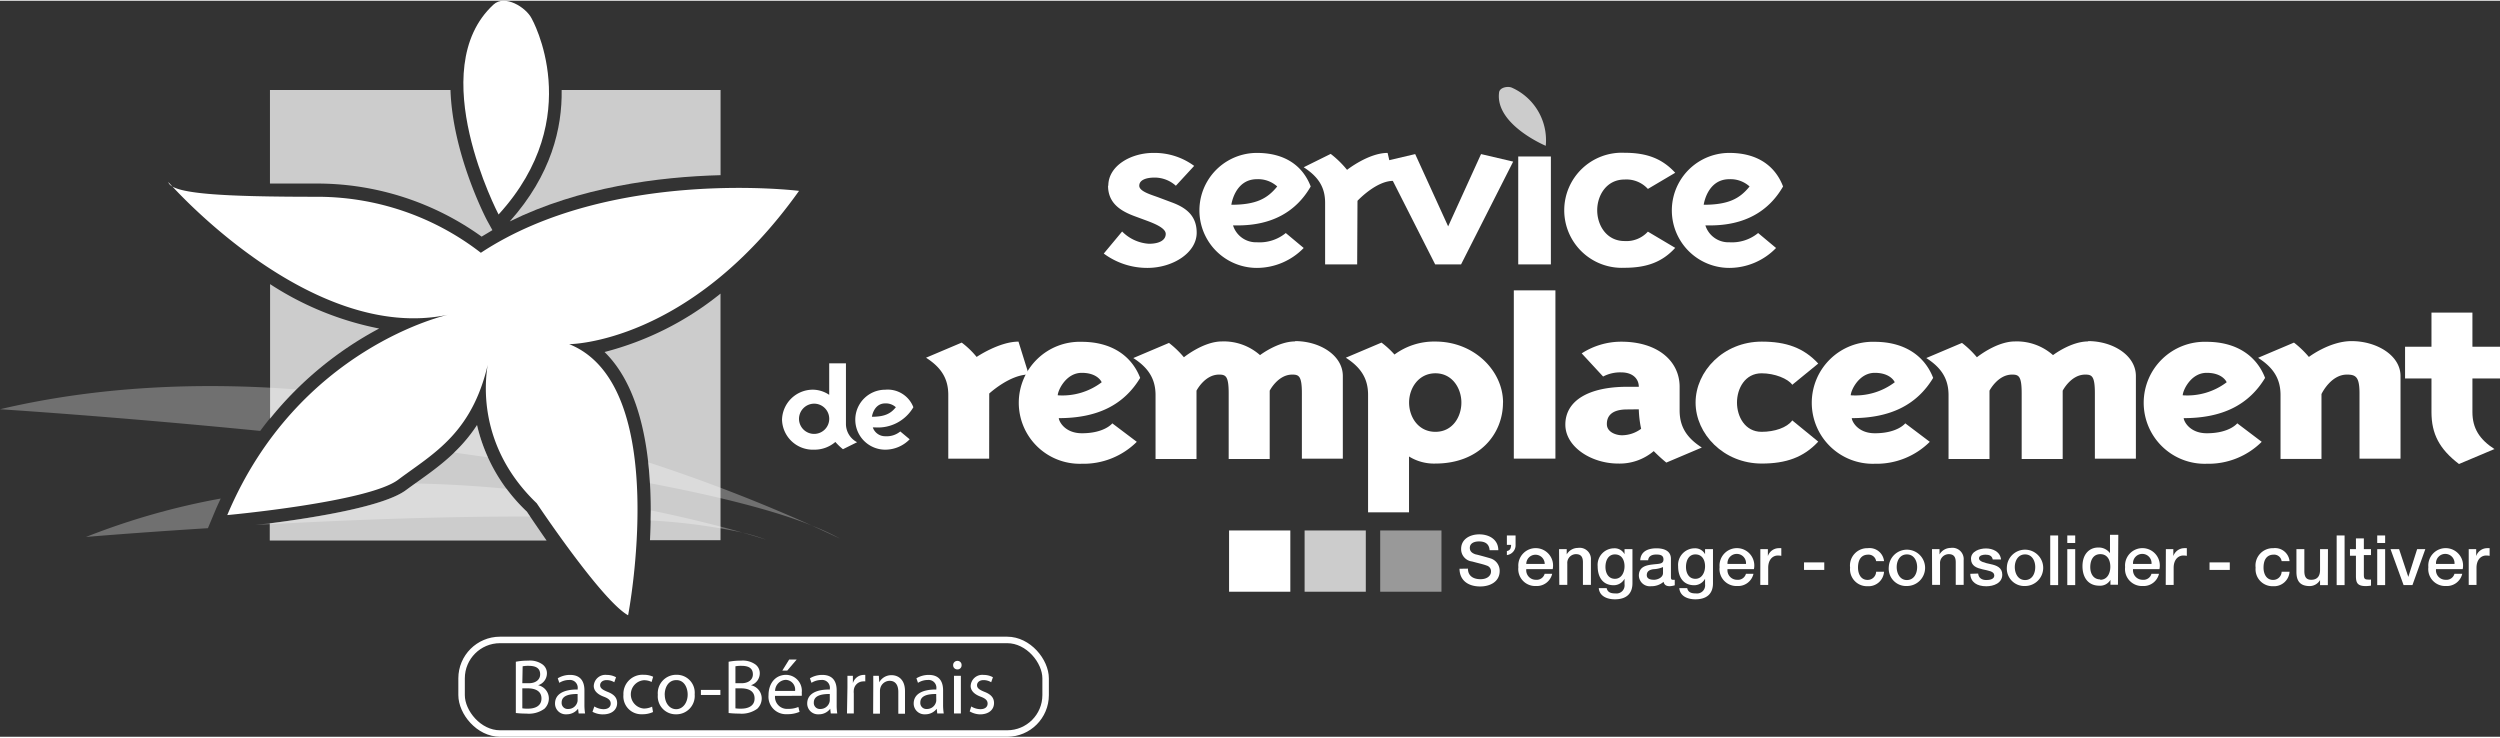 <?xml version="1.0"?>
<svg xmlns="http://www.w3.org/2000/svg" id="e90f648a-2a75-417e-b39c-29b26d986f47" data-name="Calque 1" width="200" height="59" viewBox="0 0 385.25 113.42"><rect x="0" y="0" width="385.25" height="113.42" fill="#333333" stroke="none"/><title>logo_srbb-blanc</title><g style="opacity:0.3"><path d="M192.76,226.22a30,30,0,0,1-3.11-3.52c-4.49-.43-9.21-.73-14.09-.82l-1.41,1c-3.72,2.8-16.44,4.61-23.22,5.4,12.68-.71,28.2-1.35,42.35-1.3Z" transform="translate(-111.57 -147.49)" style="fill:#fff"/><path d="M144.77,226c.26-.62.54-1.2.81-1.8a109.73,109.73,0,0,0-20.76,5.92s7.6-.65,18.79-1.35Z" transform="translate(-111.57 -147.49)" style="fill:#fff"/><path d="M211.82,227.58A91.75,91.75,0,0,1,226,229.45c-3.07-.87-7.94-2.16-14.12-3.42C211.84,226.55,211.83,227.07,211.82,227.58Z" transform="translate(-111.57 -147.49)" style="fill:#fff"/><path d="M226,229.45c2.34.67,3.64,1.1,3.64,1.1A27.49,27.49,0,0,0,226,229.45Z" transform="translate(-111.57 -147.49)" style="fill:#fff"/></g><g style="opacity:0.3"><path d="M186.76,217.85a25.7,25.7,0,0,1-1.68-5,23.06,23.06,0,0,1-3.55,4.26Z" transform="translate(-111.57 -147.49)" style="fill:#fff"/><path d="M211.45,218.61c.12,1.08.21,2.16.27,3.23,10.18,1.94,19,4.12,25,6.54A253.66,253.66,0,0,0,211.45,218.61Z" transform="translate(-111.57 -147.49)" style="fill:#fff"/><path d="M157.19,207.38c-14.83-1.12-30.4-.52-45.62,3.06,0,0,17.64,1.12,40.1,3.34A55.35,55.35,0,0,1,157.19,207.38Z" transform="translate(-111.57 -147.49)" style="fill:#fff"/><path d="M236.7,228.38c2.78,1.27,4.31,2,4.31,2A33.7,33.7,0,0,0,236.7,228.38Z" transform="translate(-111.57 -147.49)" style="fill:#fff"/></g><path d="M282.36,176c0-3.07,3.47-5.06,6.94-5.06a10.31,10.31,0,0,1,6.29,2L292.77,176a4.89,4.89,0,0,0-3.26-1.26c-1.3,0-2.38.36-2.38,1.26s1.95,1.41,3,1.81l1.95.73c2.17.79,3.9,2,3.9,4.7,0,3.1-3.69,5.42-7.59,5.42a11.24,11.24,0,0,1-6.73-2.21l2.83-3.4a6.38,6.38,0,0,0,4.12,1.89c1.73,0,2.6-.62,2.6-1.52s-1.74-1.59-2.82-2l-1.95-.72c-2.17-.8-4.12-2-4.12-4.71" transform="translate(-111.57 -147.49)" style="fill:#fff"/><path d="M308.39,176.11a4.39,4.39,0,0,0-3.13-1.12c-3.42,0-3.94,3.94-3.94,3.94,3.9,0,5.59-1,7.07-2.82m1.3,7.16,2.78,2.32a10.07,10.07,0,0,1-7.21,3.07,8.86,8.86,0,1,1,0-17.72c4.34,0,7.08,2,8.29,5.17-2.25,3.91-6,6-11.24,6h-.73a3.71,3.71,0,0,0,3.68,2.6,6.37,6.37,0,0,0,4.43-1.41" transform="translate(-111.57 -147.49)" style="fill:#fff"/><path d="M320.71,188.12h-4.94v-9.48c0-2.38-1-4-3.3-5.49l4.16-2.06a15.09,15.09,0,0,1,2.52,2.46s3.3-2.61,6.25-2.61l1,4.31c-2.69-.11-5.64,3.07-5.64,3.07Z" transform="translate(-111.57 -147.49)" style="fill:#fff"/><polygon points="233.18 24.79 225.15 40.63 221.16 40.63 213.13 24.79 218.08 23.63 223.16 34.77 228.23 23.63 233.18 24.79" style="fill:#fff"/><path d="M369.72,174l-4.21,2.49a4.47,4.47,0,0,0-3.6-1.45c-2.77,0-4.21,2.43-4.21,4.74s1.44,4.74,4.21,4.74a4.47,4.47,0,0,0,3.6-1.45l4.21,2.5c-2,2.2-4.42,3.07-7.81,3.07a8.87,8.87,0,1,1,0-17.72c3.39,0,5.78.87,7.81,3.08" transform="translate(-111.57 -147.49)" style="fill:#fff"/><path d="M381.18,176.11a4.38,4.38,0,0,0-3.12-1.12c-3.43,0-3.95,3.94-3.95,3.94,3.9,0,5.6-1,7.07-2.82m1.3,7.16,2.78,2.32a10.06,10.06,0,0,1-7.2,3.07,8.86,8.86,0,1,1,0-17.72c4.33,0,7.07,2,8.28,5.17-2.25,3.91-6,6-11.24,6h-.73a3.72,3.72,0,0,0,3.69,2.6,6.36,6.36,0,0,0,4.42-1.41" transform="translate(-111.57 -147.49)" style="fill:#fff"/><rect x="233.96" y="24" width="5.03" height="16.63" style="fill:#fff"/><path d="M349.76,169.84s-7.84-3.28-7.18-8.23c.11-.79,1.4-1,2-.71a8.86,8.86,0,0,1,5.19,8.94" transform="translate(-111.57 -147.49)" style="fill:#fff;opacity:0.75"/><path d="M234.7,212.05a2.33,2.33,0,1,0,2.31-2.47,2.35,2.35,0,0,0-2.31,2.47m-2.62,0a4.75,4.75,0,0,1,4.93-4.62,4.62,4.62,0,0,1,2.34.79v-4.85h2.58v9.28a3.17,3.17,0,0,0,1.72,2.87l-2.18,1.08a8.71,8.71,0,0,1-1.17-1.12,4.91,4.91,0,0,1-3.29,1.19,4.75,4.75,0,0,1-4.93-4.62" transform="translate(-111.57 -147.49)" style="fill:#fff"/><path d="M249.62,210.13a2.27,2.27,0,0,0-1.63-.59c-1.79,0-2.06,2.06-2.06,2.06,2,0,2.92-.51,3.69-1.47m.68,3.73,1.45,1.21a5.25,5.25,0,0,1-3.76,1.6,4.62,4.62,0,1,1,0-9.24,4.23,4.23,0,0,1,4.33,2.7,6.31,6.31,0,0,1-5.87,3.11h-.38A2,2,0,0,0,248,214.6a3.3,3.3,0,0,0,2.31-.74" transform="translate(-111.57 -147.49)" style="fill:#fff"/><path d="M264,218.06H257.7v-9.85c0-2.48-1.08-4.21-3.43-5.71l5.5-2.33a13.17,13.17,0,0,1,2.3,2.21s3.48-2.36,6.45-2.36l1.58,5.07c-2.93,0-6.09,2.93-6.09,2.93Z" transform="translate(-111.57 -147.49)" style="fill:#fff"/><path d="M281.33,206.26s-.58-1.43-3.06-1.43-3.7,2.78-3.7,3.46a10,10,0,0,0,6.76-2m1.63,6.31,3.79,2.86a11.64,11.64,0,0,1-8.48,3.38,9.4,9.4,0,1,1,0-18.79c4.51,0,7.67,2.1,9,5.56-2.48,4.1-6.49,6.2-12.54,6.2,0,.41.86,2.33,3.57,2.33,3.51,0,4.69-1.54,4.69-1.54" transform="translate(-111.57 -147.49)" style="fill:#fff"/><path d="M311.15,199.94c3.79,0,7.35,2.18,7.35,5.38v12.74h-6.31V208c0-2.67-.45-2.9-1.49-2.9-2.21,0-3.47,2.48-3.47,2.48v10.53h-6.32V208c0-2.67-.45-2.9-1.49-2.9-2.21,0-3.47,2.48-3.47,2.48v10.53h-6.31v-9.85c0-2.48-1.09-4.21-3.43-5.71l5.5-2.33a14.58,14.58,0,0,1,2.3,2.21s3-2.44,5.86-2.44a8.43,8.43,0,0,1,5.87,2.11s2.75-2.11,5.41-2.11" transform="translate(-111.57 -147.49)" style="fill:#fff"/><path d="M336.77,209.41c0-2.18-1.39-4.51-4-4.51s-4.06,2.3-4.06,4.51,1.4,4.51,4.06,4.51,4-2.33,4-4.51m6.41,0c0,4.85-3.65,9.4-10.42,9.4a7.29,7.29,0,0,1-4.06-1.09v8.61h-6.31V208.21c0-2.48-1.09-4.21-3.43-5.71l5.5-2.33a13.6,13.6,0,0,1,2,1.84,10.29,10.29,0,0,1,6.31-2c6,0,10.42,4.54,10.42,9.39" transform="translate(-111.57 -147.49)" style="fill:#fff"/><rect x="233.28" y="44.63" width="6.41" height="25.93" style="fill:#fff"/><path d="M362.31,210.47c-2.53,0-3.16,1.16-3.12,2.33s1.4,1.65,2.35,1.65a5,5,0,0,0,2.93-1,16,16,0,0,1-.36-3Zm11.54,5.86-5.5,2.33a24.94,24.94,0,0,1-1.94-1.77,8.11,8.11,0,0,1-5.46,1.92c-4.19,0-8.16-2.59-8.16-6,0-3.73,3.65-5.83,9.52-5.83h1.8c0-1.2-.9-2.22-2.71-2.22a5.65,5.65,0,0,0-2.79.64l-3.3-3.57a11.25,11.25,0,0,1,6.09-1.8c5.64,0,9,3,9,6.95v3.65c0,2.48,1.08,4.21,3.42,5.71" transform="translate(-111.57 -147.49)" style="fill:#fff"/><path d="M391.76,203.4l-4,3.27c-.67-.94-2.7-1.77-4.73-1.77-2.57,0-3.79,2.37-3.79,4.51s1.22,4.51,3.79,4.51c2,0,3.92-.64,4.73-1.76l4,3.27c-2.25,2.44-5,3.38-8.7,3.38-5.91,0-10.2-4.59-10.2-9.4s4.29-9.39,10.2-9.39c3.74,0,6.45.94,8.7,3.38" transform="translate(-111.57 -147.49)" style="fill:#fff"/><path d="M403.54,206.26s-.59-1.43-3.07-1.43-3.7,2.78-3.7,3.46a10.08,10.08,0,0,0,6.77-2m1.62,6.31,3.79,2.86a11.64,11.64,0,0,1-8.48,3.38,9.4,9.4,0,1,1,0-18.79c4.51,0,7.67,2.1,9,5.56-2.48,4.1-6.5,6.2-12.54,6.2,0,.41.85,2.33,3.56,2.33,3.52,0,4.69-1.54,4.69-1.54" transform="translate(-111.57 -147.49)" style="fill:#fff"/><path d="M433.35,199.94c3.79,0,7.36,2.18,7.36,5.38v12.74h-6.32V208c0-2.67-.45-2.9-1.49-2.9-2.21,0-3.47,2.48-3.47,2.48v10.53h-6.32V208c0-2.67-.45-2.9-1.48-2.9-2.21,0-3.48,2.48-3.48,2.48v10.53h-6.31v-9.85c0-2.48-1.08-4.21-3.43-5.71l5.5-2.33a14.58,14.58,0,0,1,2.3,2.21s3-2.44,5.87-2.44a8.42,8.42,0,0,1,5.86,2.11s2.75-2.11,5.41-2.11" transform="translate(-111.57 -147.49)" style="fill:#fff"/><path d="M454.69,206.26s-.58-1.43-3.07-1.43-3.69,2.78-3.69,3.46a10.05,10.05,0,0,0,6.76-2m1.63,6.31,3.78,2.86a11.64,11.64,0,0,1-8.48,3.38,9.4,9.4,0,1,1,0-18.79c4.52,0,7.67,2.1,9,5.56-2.48,4.1-6.49,6.2-12.54,6.2,0,.41.86,2.33,3.56,2.33,3.52,0,4.7-1.54,4.7-1.54" transform="translate(-111.57 -147.49)" style="fill:#fff"/><path d="M459.57,202.5l5.5-2.33a15.08,15.08,0,0,1,2.3,2.21s3.2-2.44,6.58-2.44c3.84,0,7.54,2.18,7.54,5.38v12.74h-6.32V208c0-2.56-.58-2.9-1.94-2.9-2.52,0-3.92,3-3.92,3v10H463v-9.85c0-2.48-1.08-4.21-3.42-5.71" transform="translate(-111.57 -147.49)" style="fill:#fff"/><path d="M496,216.56l-5.5,2.32c-3-2.29-4.24-4.62-4.24-8v-5.18h-4.07v-4.89h4.07v-5.26h6.31v5.26h4.28v4.89h-4.28v5.18c0,2.48,1.08,4.21,3.43,5.72" transform="translate(-111.57 -147.49)" style="fill:#fff"/><path d="M185.67,186.33a41.14,41.14,0,0,0-25-8.63c-15,0-22.71-.45-23.16-2.27,0,0,21.8,25,43.14,20.44,0,0-23.16,5-34.06,30.88,0,0,21.79-2,26.34-5.45,5.45-4.09,11.82-7.27,14.09-19.08,0,0-3.64,12.27,7.26,22.71,0,0,10,15,14.08,17.26,0,0,6.81-35.42-9.08-41.78,0,0,18.62,0,35.42-23.62C234.72,176.79,205.65,173.16,185.67,186.33Z" transform="translate(-111.57 -147.49)" style="fill:#fff"/><g style="opacity:0.75"><path d="M170,198a47.48,47.48,0,0,1-16.81-6.84v20.73A54.4,54.4,0,0,1,170,198Z" transform="translate(-111.57 -147.49)" style="fill:#fff"/><path d="M192.76,226.22a26.5,26.5,0,0,1-7.68-13.33c-2.61,4-5.93,6.41-9,8.6-.65.47-1.3.93-1.94,1.41-3.34,2.51-13.94,4.23-21,5.13v2.64h42.66C194.44,228.71,193.33,227.07,192.76,226.22Z" transform="translate(-111.57 -147.49)" style="fill:#fff"/><path d="M204.73,201.62c6.71,6.56,7.49,19.46,7,29H222.6v-38A47.15,47.15,0,0,1,204.73,201.62Z" transform="translate(-111.57 -147.49)" style="fill:#fff"/><path d="M186.63,181.35c-.33-.62-5.32-10.34-5.64-20.11H153.17v14.42c2.9,0,5.63,0,7.52,0a43.45,43.45,0,0,1,25.1,8.18c.54-.33,1.1-.65,1.66-1Z" transform="translate(-111.57 -147.49)" style="fill:#fff"/><path d="M198.12,161.24c.1,5.82-1.58,13.08-8,20.26,10.76-5.3,22.93-6.88,32.49-7.13V161.24Z" transform="translate(-111.57 -147.49)" style="fill:#fff"/></g><path d="M188.4,180.43s-11.67-22.31-.78-32.35c1.73-1.61,5,.42,5.87,2.13C193.49,150.21,202.13,165.39,188.4,180.43Z" transform="translate(-111.57 -147.49)" style="fill:#fff"/><rect x="189.4" y="81.63" width="9.44" height="9.44" style="fill:#fff"/><rect x="201.04" y="81.63" width="9.43" height="9.44" style="fill:#fff;opacity:0.75"/><rect x="212.69" y="81.63" width="9.44" height="9.44" style="fill:#fff;opacity:0.5"/><path d="M337.78,235c0,1.16.87,1.63,1.94,1.63s1.61-.58,1.61-1.15a.9.9,0,0,0-.63-.94c-.54-.21-1.22-.35-2.28-.64a1.91,1.91,0,0,1-1.69-1.93c0-1.55,1.41-2.25,2.79-2.25,1.59,0,2.94.84,2.94,2.44h-1.34c-.08-1-.72-1.35-1.65-1.35-.62,0-1.4.22-1.4,1,0,.54.36.82.91,1,.11,0,1.81.47,2.2.59a2,2,0,0,1,1.49,1.95c0,1.71-1.53,2.4-3,2.4-1.75,0-3.16-.84-3.19-2.73Z" transform="translate(-111.57 -147.49)" style="fill:#fff"/><path d="M343.78,232.29c.51-.08.65-.48.65-.95h-.65v-1.45h1.34v1.45a1.52,1.52,0,0,1-1.34,1.57Z" transform="translate(-111.57 -147.49)" style="fill:#fff"/><path d="M349.61,234.28a1.42,1.42,0,1,0-2.84,0Zm-2.84.8a1.47,1.47,0,0,0,1.48,1.64,1.27,1.27,0,0,0,1.35-.92h1.16a2.43,2.43,0,0,1-2.51,1.88,2.61,2.61,0,0,1-2.7-2.91,2.68,2.68,0,1,1,5.29.31Z" transform="translate(-111.57 -147.49)" style="fill:#fff"/><path d="M351.82,232H353v.81l0,0a2,2,0,0,1,1.73-1,1.74,1.74,0,0,1,2,1.88v3.81h-1.23v-3.48c0-.87-.35-1.25-1.08-1.25a1.35,1.35,0,0,0-1.33,1.46v3.27h-1.23Z" transform="translate(-111.57 -147.49)" style="fill:#fff"/><path d="M361.91,234.64c0-.95-.42-1.83-1.48-1.83s-1.46,1-1.46,1.93.44,1.83,1.46,1.83,1.48-1,1.48-1.93m1.22,2.61c0,1.67-1,2.48-2.71,2.48-1.12,0-2.36-.43-2.48-1.72h1.22c.15.69.71.81,1.33.81a1.25,1.25,0,0,0,1.42-1.41v-.85h0a1.89,1.89,0,0,1-1.66,1c-1.75,0-2.48-1.33-2.48-2.92a2.55,2.55,0,0,1,2.5-2.77,1.72,1.72,0,0,1,1.64.91h0V232h1.22Z" transform="translate(-111.57 -147.49)" style="fill:#fff"/><path d="M367.84,234.76a4.1,4.1,0,0,1-1.5.33c-.53.09-1,.28-1,.92s.7.71,1.13.71,1.37-.28,1.37-1.05Zm1.22,1.54c0,.3.06.42.29.42h.13l.17,0v.85a3.27,3.27,0,0,1-.77.14c-.51,0-.85-.18-.95-.68a2.84,2.84,0,0,1-1.91.68,1.69,1.69,0,0,1-1.9-1.62c0-1.38,1.11-1.61,2.13-1.73s1.66-.05,1.66-.78-.66-.75-1.14-.75c-.69,0-1.17.28-1.22.88h-1.22c.08-1.42,1.28-1.84,2.51-1.84s2.22.44,2.22,1.61Z" transform="translate(-111.57 -147.49)" style="fill:#fff"/><path d="M374.32,234.64c0-.95-.43-1.83-1.49-1.83s-1.45,1-1.45,1.93.43,1.83,1.45,1.83,1.49-1,1.49-1.93m1.22,2.61c0,1.67-1,2.48-2.72,2.48-1.11,0-2.35-.43-2.47-1.72h1.22c.15.69.71.81,1.33.81a1.25,1.25,0,0,0,1.42-1.41v-.85h0a1.91,1.91,0,0,1-1.66,1c-1.76,0-2.49-1.33-2.49-2.92a2.56,2.56,0,0,1,2.51-2.77,1.72,1.72,0,0,1,1.64.91h0V232h1.22Z" transform="translate(-111.57 -147.49)" style="fill:#fff"/><path d="M380.63,234.28a1.43,1.43,0,1,0-2.85,0Zm-2.85.8a1.47,1.47,0,0,0,1.49,1.64,1.27,1.27,0,0,0,1.35-.92h1.16a2.43,2.43,0,0,1-2.51,1.88,2.61,2.61,0,0,1-2.71-2.91,2.68,2.68,0,1,1,5.29.31Z" transform="translate(-111.57 -147.49)" style="fill:#fff"/><path d="M382.84,232H384v1.07h0a1.79,1.79,0,0,1,1.61-1.22,3,3,0,0,1,.46,0v1.18a3.05,3.05,0,0,0-.52-.05c-.83,0-1.5.66-1.5,1.89v2.64h-1.22Z" transform="translate(-111.57 -147.49)" style="fill:#fff"/><rect x="278" y="86.55" width="3.12" height="1.16" style="fill:#fff"/><path d="M400.68,233.85a1.17,1.17,0,0,0-1.27-1c-.63,0-1.52.35-1.52,2,0,.92.41,1.89,1.47,1.89a1.3,1.3,0,0,0,1.32-1.26h1.22a2.39,2.39,0,0,1-2.54,2.23,2.61,2.61,0,0,1-2.69-2.86,2.67,2.67,0,0,1,2.73-3,2.24,2.24,0,0,1,2.5,2Z" transform="translate(-111.57 -147.49)" style="fill:#fff"/><path d="M407,234.76c0-.95-.48-1.95-1.58-1.95s-1.57,1-1.57,1.95.48,2,1.57,2,1.58-1,1.58-2m-4.37,0a2.8,2.8,0,1,1,2.79,2.92,2.68,2.68,0,0,1-2.79-2.92" transform="translate(-111.57 -147.49)" style="fill:#fff"/><path d="M409.29,232h1.16v.81l0,0a2,2,0,0,1,1.72-1,1.74,1.74,0,0,1,2,1.88v3.81h-1.22v-3.48c0-.87-.35-1.25-1.08-1.25a1.36,1.36,0,0,0-1.34,1.46v3.27h-1.22Z" transform="translate(-111.57 -147.49)" style="fill:#fff"/><path d="M416.4,235.76c.08.71.6,1,1.26,1,.47,0,1.26-.1,1.23-.73s-.92-.71-1.81-.92-1.78-.51-1.78-1.64,1.31-1.58,2.31-1.58,2.18.46,2.32,1.7h-1.28c-.11-.59-.57-.74-1.12-.74-.35,0-1,.09-1,.57s.9.7,1.8.89,1.79.52,1.79,1.62c0,1.31-1.33,1.79-2.47,1.79-1.41,0-2.42-.62-2.46-1.92Z" transform="translate(-111.57 -147.49)" style="fill:#fff"/><path d="M425.2,234.76c0-.95-.48-1.95-1.57-1.95s-1.58,1-1.58,1.95.48,2,1.58,2,1.57-1,1.57-2m-4.37,0a2.8,2.8,0,1,1,2.8,2.92,2.69,2.69,0,0,1-2.8-2.92" transform="translate(-111.57 -147.49)" style="fill:#fff"/><rect x="315.94" y="82.4" width="1.22" height="7.65" style="fill:#fff"/><path d="M430.14,232h1.22v5.54h-1.22Zm0-2.11h1.22v1.16h-1.22Z" transform="translate(-111.57 -147.49)" style="fill:#fff"/><path d="M435.22,236.72c1.08,0,1.55-1,1.55-2,0-1.23-.59-1.95-1.53-1.95-1.15,0-1.56,1-1.56,2s.48,1.89,1.54,1.89m2.73.82h-1.16v-.75h0a1.83,1.83,0,0,1-1.71.9c-1.75,0-2.6-1.3-2.6-3,0-2,1.19-2.88,2.4-2.88a2.14,2.14,0,0,1,1.84.87h0v-2.83H438Z" transform="translate(-111.57 -147.49)" style="fill:#fff"/><path d="M443.12,234.28a1.43,1.43,0,1,0-2.85,0Zm-2.85.8a1.48,1.48,0,0,0,1.49,1.64,1.27,1.27,0,0,0,1.35-.92h1.16a2.43,2.43,0,0,1-2.51,1.88,2.61,2.61,0,0,1-2.71-2.91,2.68,2.68,0,1,1,5.29.31Z" transform="translate(-111.57 -147.49)" style="fill:#fff"/><path d="M445.33,232h1.15v1.07h0a1.8,1.8,0,0,1,1.62-1.22,3.25,3.25,0,0,1,.46,0v1.18a3.27,3.27,0,0,0-.53-.05c-.82,0-1.5.66-1.5,1.89v2.64h-1.22Z" transform="translate(-111.57 -147.49)" style="fill:#fff"/><rect x="340.49" y="86.55" width="3.12" height="1.16" style="fill:#fff"/><path d="M463.17,233.85a1.17,1.17,0,0,0-1.27-1c-.63,0-1.52.35-1.52,2,0,.92.41,1.89,1.47,1.89a1.3,1.3,0,0,0,1.32-1.26h1.22a2.39,2.39,0,0,1-2.54,2.23,2.61,2.61,0,0,1-2.69-2.86,2.67,2.67,0,0,1,2.73-3,2.24,2.24,0,0,1,2.5,2Z" transform="translate(-111.57 -147.49)" style="fill:#fff"/><path d="M470.29,237.54h-1.2v-.78h0a1.85,1.85,0,0,1-1.57.93c-1.46,0-2.07-.72-2.07-2.18V232h1.22v3.39c0,1,.39,1.33,1.06,1.33,1,0,1.36-.65,1.36-1.51V232h1.22Z" transform="translate(-111.57 -147.49)" style="fill:#fff"/><rect x="360.08" y="82.4" width="1.22" height="7.65" style="fill:#fff"/><path d="M473.7,232h.92v-1.66h1.22V232h1.1v.91h-1.1v3c0,.51.05.77.59.77a1.77,1.77,0,0,0,.51,0v.94a5.16,5.16,0,0,1-.79.07c-1.28,0-1.5-.49-1.53-1.41v-3.27h-.92Z" transform="translate(-111.57 -147.49)" style="fill:#fff"/><path d="M477.9,232h1.22v5.54H477.9Zm0-2.11h1.22v1.16H477.9Z" transform="translate(-111.57 -147.49)" style="fill:#fff"/><polygon points="368.38 84.51 369.7 84.51 371.11 88.76 371.13 88.76 372.48 84.51 373.74 84.51 371.76 90.04 370.39 90.04 368.38 84.51" style="fill:#fff"/><path d="M489.81,234.28a1.43,1.43,0,1,0-2.85,0Zm-2.85.8a1.47,1.47,0,0,0,1.49,1.64,1.27,1.27,0,0,0,1.35-.92H491a2.43,2.43,0,0,1-2.51,1.88,2.61,2.61,0,0,1-2.71-2.91,2.68,2.68,0,1,1,5.29.31Z" transform="translate(-111.57 -147.49)" style="fill:#fff"/><path d="M492,232h1.15v1.07h0a1.8,1.8,0,0,1,1.61-1.22,3,3,0,0,1,.46,0v1.18a3.05,3.05,0,0,0-.52-.05c-.82,0-1.5.66-1.5,1.89v2.64H492Z" transform="translate(-111.57 -147.49)" style="fill:#fff"/><path d="M191.06,249.35a9.65,9.65,0,0,1,1.9-.17,3.31,3.31,0,0,1,2.22.59,1.68,1.68,0,0,1,.67,1.42,1.92,1.92,0,0,1-1.36,1.78v0a2.09,2.09,0,0,1,1.66,2,2.19,2.19,0,0,1-.68,1.62,4.07,4.07,0,0,1-2.79.75,14,14,0,0,1-1.62-.09Zm1,3.31h1c1.1,0,1.75-.58,1.75-1.36,0-1-.72-1.32-1.78-1.32a5,5,0,0,0-.92.07Zm0,3.87a5.06,5.06,0,0,0,.88.05c1.07,0,2.07-.4,2.07-1.57s-1-1.56-2.09-1.56h-.86Z" transform="translate(-111.57 -147.49)" style="fill:#fff"/><path d="M200.74,257.32l-.09-.73h0a2.19,2.19,0,0,1-1.78.86,1.65,1.65,0,0,1-1.77-1.66c0-1.41,1.25-2.18,3.49-2.16v-.12a1.2,1.2,0,0,0-1.32-1.35,2.84,2.84,0,0,0-1.51.44l-.24-.7a3.61,3.61,0,0,1,1.91-.52c1.77,0,2.2,1.22,2.2,2.38v2.17a8.4,8.4,0,0,0,.1,1.39Zm-.16-3c-1.15,0-2.46.18-2.46,1.31a.93.93,0,0,0,1,1,1.44,1.44,0,0,0,1.4-1,1,1,0,0,0,.06-.33Z" transform="translate(-111.57 -147.49)" style="fill:#fff"/><path d="M203.16,256.24a2.76,2.76,0,0,0,1.4.42c.76,0,1.12-.38,1.12-.86s-.3-.78-1.08-1.07c-1-.37-1.53-.95-1.53-1.64a1.79,1.79,0,0,1,2-1.71,2.94,2.94,0,0,1,1.43.36l-.27.77a2.25,2.25,0,0,0-1.18-.33c-.63,0-1,.36-1,.79s.34.69,1.1,1c1,.38,1.52.89,1.52,1.75,0,1-.79,1.74-2.17,1.74a3.33,3.33,0,0,1-1.63-.4Z" transform="translate(-111.57 -147.49)" style="fill:#fff"/><path d="M212.2,257.1a3.81,3.81,0,0,1-1.67.34,2.76,2.76,0,0,1-2.89-3,2.94,2.94,0,0,1,3.12-3.08,3.44,3.44,0,0,1,1.46.3l-.24.81a2.5,2.5,0,0,0-1.22-.27,2.19,2.19,0,0,0,0,4.36,2.9,2.9,0,0,0,1.3-.29Z" transform="translate(-111.57 -147.49)" style="fill:#fff"/><path d="M218.62,254.37a2.83,2.83,0,0,1-2.89,3.08,2.76,2.76,0,0,1-2.79-3,2.84,2.84,0,0,1,2.88-3.09A2.76,2.76,0,0,1,218.62,254.37Zm-4.61.06c0,1.27.73,2.23,1.76,2.23s1.77-1,1.77-2.25c0-1-.49-2.23-1.74-2.23S214,253.33,214,254.43Z" transform="translate(-111.57 -147.49)" style="fill:#fff"/><path d="M222.58,253.69v.78h-3v-.78Z" transform="translate(-111.57 -147.49)" style="fill:#fff"/><path d="M223.85,249.35a9.84,9.84,0,0,1,1.91-.17,3.35,3.35,0,0,1,2.22.59,1.68,1.68,0,0,1,.67,1.42,1.93,1.93,0,0,1-1.37,1.78v0a2.08,2.08,0,0,1,1.67,2,2.22,2.22,0,0,1-.68,1.62,4.12,4.12,0,0,1-2.8.75,14.11,14.11,0,0,1-1.62-.09Zm1.05,3.31h.94c1.11,0,1.75-.58,1.75-1.36,0-1-.72-1.32-1.77-1.32a4.9,4.9,0,0,0-.92.07Zm0,3.87a5,5,0,0,0,.87.05c1.08,0,2.08-.4,2.08-1.57s-.95-1.56-2.09-1.56h-.86Z" transform="translate(-111.57 -147.49)" style="fill:#fff"/><path d="M231,254.61a1.85,1.85,0,0,0,2,2,3.93,3.93,0,0,0,1.6-.29l.18.75a4.63,4.63,0,0,1-1.93.36,2.69,2.69,0,0,1-2.85-2.93c0-1.75,1-3.13,2.72-3.13a2.46,2.46,0,0,1,2.4,2.74,2.81,2.81,0,0,1,0,.49Zm3.09-.76a1.5,1.5,0,0,0-1.46-1.71,1.74,1.74,0,0,0-1.62,1.71Zm.25-4.84-1.46,1.71h-.76l1.06-1.71Z" transform="translate(-111.57 -147.49)" style="fill:#fff"/><path d="M239.59,257.32l-.08-.73h0a2.16,2.16,0,0,1-1.77.86,1.66,1.66,0,0,1-1.78-1.66c0-1.41,1.25-2.18,3.49-2.16v-.12a1.2,1.2,0,0,0-1.32-1.35,2.87,2.87,0,0,0-1.51.44l-.24-.7a3.64,3.64,0,0,1,1.91-.52c1.78,0,2.21,1.22,2.21,2.38v2.17a8.47,8.47,0,0,0,.09,1.39Zm-.15-3c-1.15,0-2.46.18-2.46,1.31a.93.93,0,0,0,1,1,1.45,1.45,0,0,0,1.4-1,1.36,1.36,0,0,0,.06-.33Z" transform="translate(-111.57 -147.49)" style="fill:#fff"/><path d="M242.16,253.33c0-.69,0-1.27,0-1.81H243l0,1.14h0a1.76,1.76,0,0,1,1.61-1.28,1.36,1.36,0,0,1,.3,0v1a1.32,1.32,0,0,0-.36,0,1.47,1.47,0,0,0-1.41,1.35,2.57,2.57,0,0,0,0,.5v3.09h-1.05Z" transform="translate(-111.57 -147.49)" style="fill:#fff"/><path d="M246.14,253.09c0-.6,0-1.09,0-1.57H247l.06,1h0a2.13,2.13,0,0,1,1.92-1.1c.8,0,2.05.48,2.05,2.47v3.47H250V254c0-.93-.35-1.71-1.34-1.71a1.5,1.5,0,0,0-1.42,1.08,1.75,1.75,0,0,0-.07.49v3.49h-1.05Z" transform="translate(-111.57 -147.49)" style="fill:#fff"/><path d="M256,257.32l-.08-.73h0a2.17,2.17,0,0,1-1.77.86,1.66,1.66,0,0,1-1.78-1.66c0-1.41,1.25-2.18,3.49-2.16v-.12a1.2,1.2,0,0,0-1.32-1.35,2.84,2.84,0,0,0-1.51.44l-.24-.7a3.64,3.64,0,0,1,1.91-.52c1.77,0,2.2,1.22,2.2,2.38v2.17a8.4,8.4,0,0,0,.1,1.39Zm-.16-3c-1.15,0-2.45.18-2.45,1.31a.93.93,0,0,0,1,1,1.43,1.43,0,0,0,1.4-1,1,1,0,0,0,.06-.33Z" transform="translate(-111.57 -147.49)" style="fill:#fff"/><path d="M259.75,249.88a.62.62,0,0,1-.67.65.63.63,0,0,1-.63-.65.64.64,0,0,1,.66-.66A.62.62,0,0,1,259.75,249.88Zm-1.17,7.44v-5.8h1.06v5.8Z" transform="translate(-111.57 -147.49)" style="fill:#fff"/><path d="M261.24,256.24a2.76,2.76,0,0,0,1.4.42c.76,0,1.12-.38,1.12-.86s-.3-.78-1.08-1.07c-1-.37-1.53-.95-1.53-1.64a1.79,1.79,0,0,1,2-1.71,2.94,2.94,0,0,1,1.43.36l-.27.77a2.25,2.25,0,0,0-1.18-.33c-.63,0-1,.36-1,.79s.34.69,1.1,1c1,.38,1.52.89,1.52,1.75,0,1-.79,1.74-2.17,1.74A3.33,3.33,0,0,1,261,257Z" transform="translate(-111.57 -147.49)" style="fill:#fff"/><rect x="71.13" y="98.5" width="90" height="14.42" rx="5.92" style="fill:none;stroke:#fff;stroke-miterlimit:10"/></svg>
